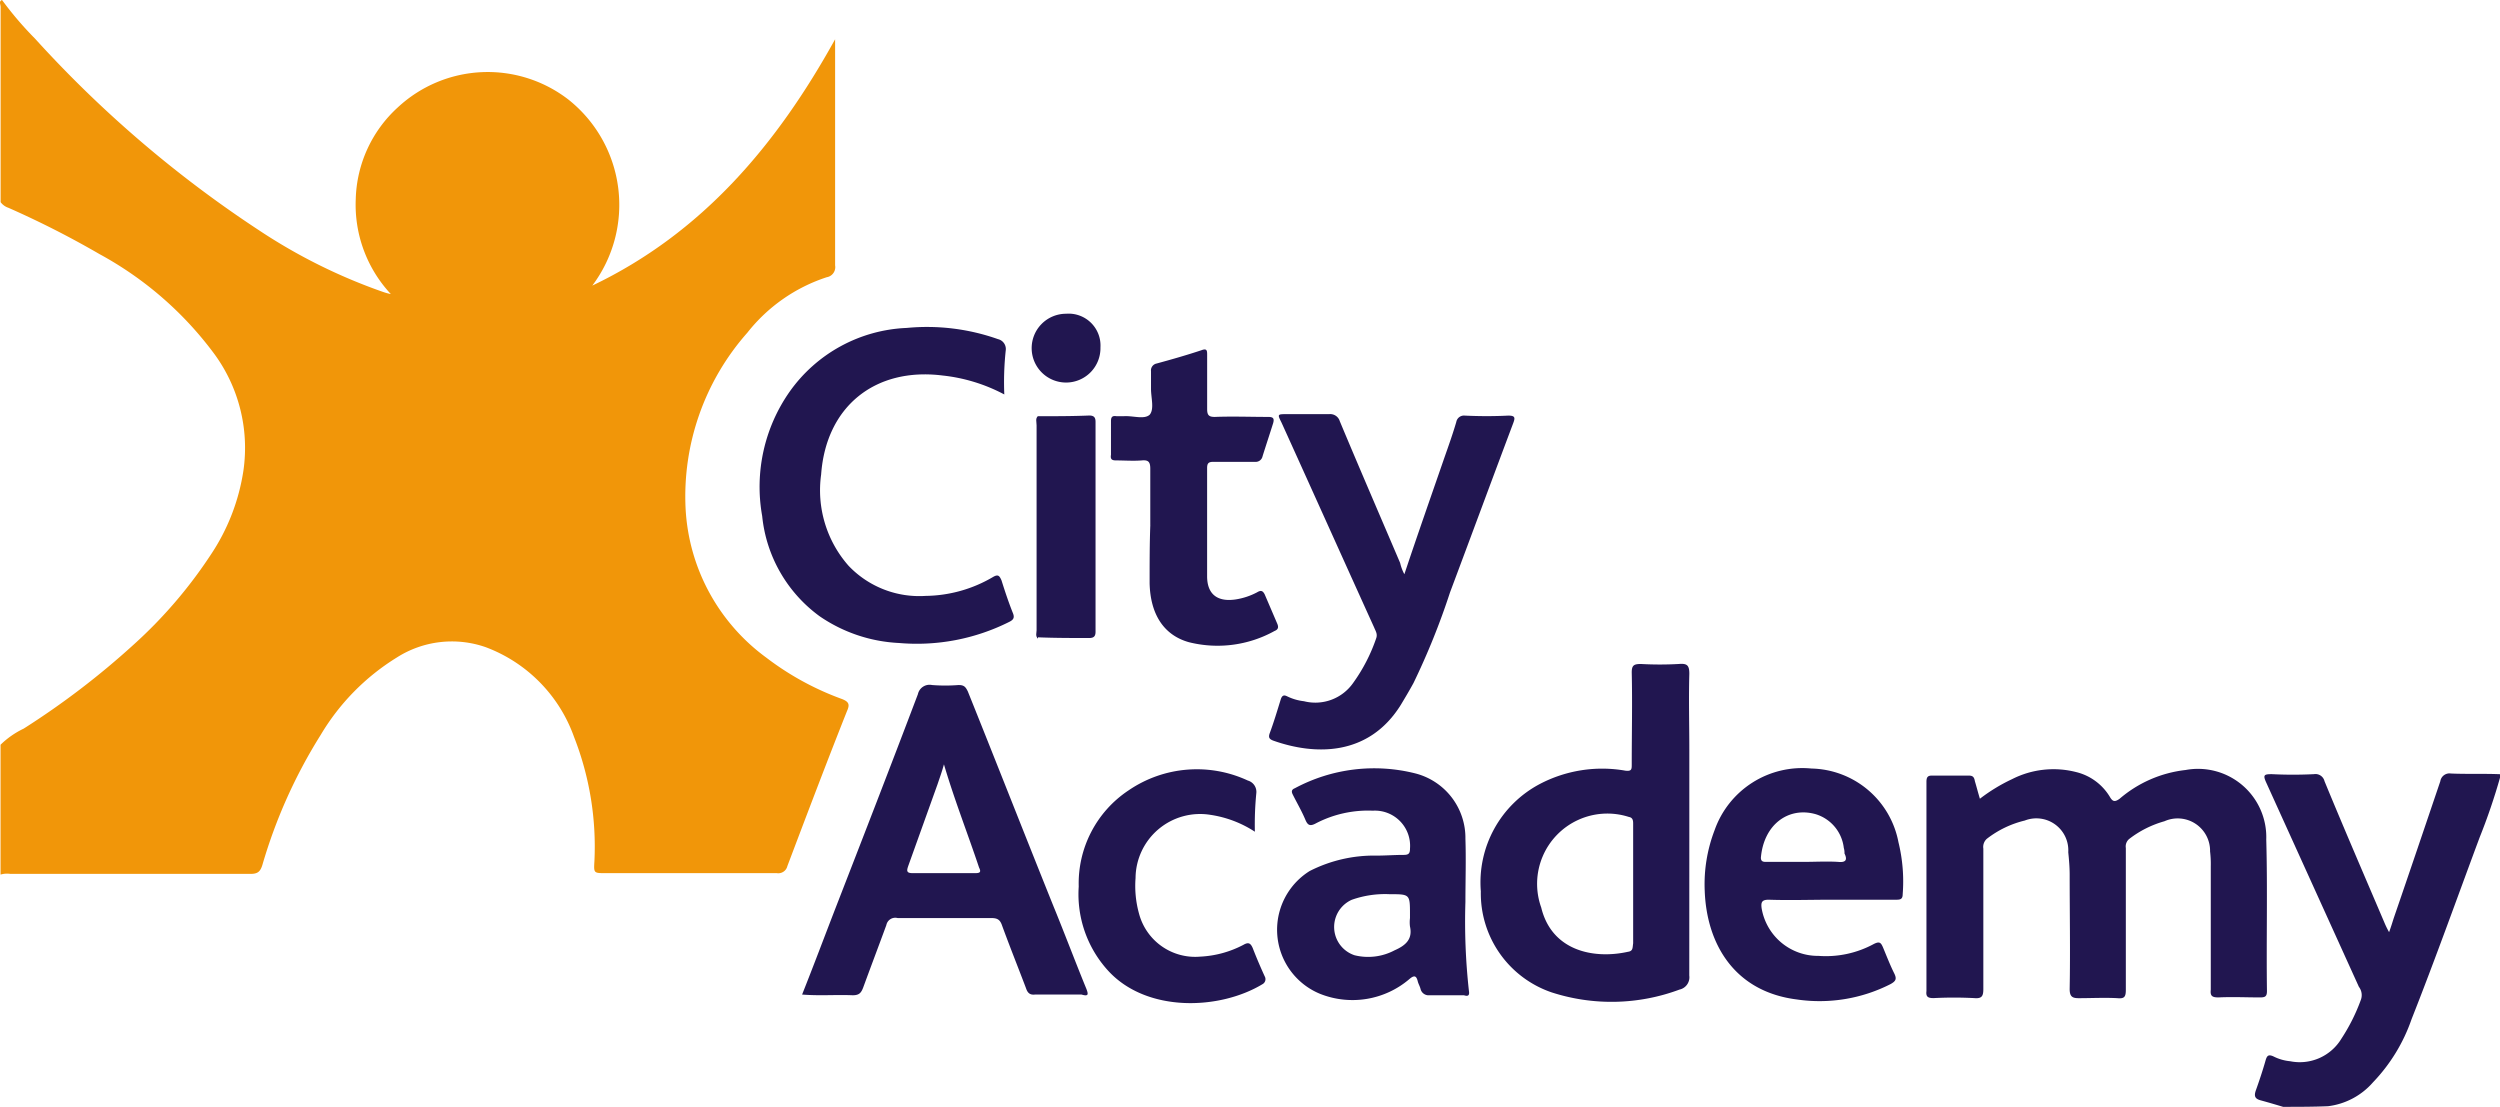 <svg xmlns="http://www.w3.org/2000/svg" width="142.089" height="62.909" viewBox="0 0 142.089 62.909">
  <g id="city-academy-logo" transform="translate(-0.011)">
    <path id="Path_39447" data-name="Path 39447" d="M.126,0A19.467,19.467,0,0,0,2,2.194a66.357,66.357,0,0,0,12.725,10.89,31.521,31.521,0,0,0,7.061,3.51,3.236,3.236,0,0,0,.439.12,7.442,7.442,0,0,1-1.995-5.385A7.3,7.3,0,0,1,22.625,6.1a7.5,7.5,0,0,1,9.694-.439,7.636,7.636,0,0,1,1.356,10.571c6.263-2.992,10.491-8.018,13.8-14V15.079a.582.582,0,0,1-.479.678,9.5,9.5,0,0,0-4.508,3.151,14.043,14.043,0,0,0-3.51,10.013,11.215,11.215,0,0,0,4.587,8.457,16.166,16.166,0,0,0,4.308,2.354c.4.16.439.319.279.678-1.157,2.912-2.274,5.864-3.391,8.816a.529.529,0,0,1-.6.4H34.433c-.678,0-.678,0-.638-.678a17.085,17.085,0,0,0-1.157-7.061,8.485,8.485,0,0,0-5.026-5.106,5.825,5.825,0,0,0-5.066.6,12.95,12.95,0,0,0-4.308,4.388,29.243,29.243,0,0,0-3.311,7.38c-.12.4-.279.519-.678.519H.6a1.281,1.281,0,0,0-.558.04v-7.38a4.894,4.894,0,0,1,1.316-.917A45.627,45.627,0,0,0,7.626,36.62a26.319,26.319,0,0,0,4.348-5.066,11.746,11.746,0,0,0,1.875-4.827,9.037,9.037,0,0,0-1.636-6.582,19.98,19.98,0,0,0-6.542-5.7A52.735,52.735,0,0,0,.485,11.808a.9.9,0,0,1-.439-.319V.4C.046.239-.073.08.126,0Z" transform="translate(0)" fill="#f19609"/>
    <path id="Path_39448" data-name="Path 39448" d="M322.887,129.148c-.4-.12-.8-.239-1.237-.359-.319-.08-.439-.2-.319-.558.2-.558.4-1.157.558-1.715.08-.279.16-.359.439-.239a2.653,2.653,0,0,0,.957.279,2.765,2.765,0,0,0,2.912-1.277,10.63,10.63,0,0,0,1.117-2.234.774.774,0,0,0-.12-.718l-5.266-11.608c-.2-.439-.12-.479.319-.479q1.2.06,2.393,0a.529.529,0,0,1,.6.4c1.117,2.713,2.274,5.385,3.431,8.1a5.164,5.164,0,0,0,.239.479c.12-.319.2-.6.279-.838.878-2.553,1.755-5.146,2.633-7.739a.526.526,0,0,1,.6-.439c.918.04,1.835,0,2.792.04v.2a33.937,33.937,0,0,1-1.157,3.391c-1.277,3.431-2.513,6.9-3.869,10.332a9.8,9.8,0,0,1-2.194,3.59,4.039,4.039,0,0,1-2.553,1.356C324.6,129.148,323.725,129.148,322.887,129.148Z" transform="translate(-193.114 -66.24)" fill="#211650"/>
    <path id="Path_39449" data-name="Path 39449" d="M277.521,111.258a9.822,9.822,0,0,1,1.835-1.117,5.187,5.187,0,0,1,3.63-.4,3.087,3.087,0,0,1,1.915,1.4c.16.279.279.319.558.12a6.938,6.938,0,0,1,3.75-1.636,3.88,3.88,0,0,1,4.587,3.949c.08,2.872,0,5.744.04,8.617,0,.319-.12.359-.4.359-.8,0-1.556-.04-2.354,0-.359,0-.479-.08-.439-.439v-7.021a5.892,5.892,0,0,0-.04-.838,1.841,1.841,0,0,0-2.593-1.715,5.86,5.86,0,0,0-1.995,1,.55.55,0,0,0-.2.519v8.058c0,.4-.08.519-.479.479-.718-.04-1.476,0-2.194,0-.359,0-.519-.08-.519-.519.04-2.154,0-4.348,0-6.5,0-.439-.04-.878-.08-1.277a1.816,1.816,0,0,0-2.473-1.8,5.676,5.676,0,0,0-2.154,1.037.619.619,0,0,0-.2.558v7.978c0,.4-.08.558-.519.519a22.38,22.38,0,0,0-2.314,0c-.319,0-.439-.08-.4-.4V110.3c0-.279.08-.359.319-.359h2.074c.239,0,.319.08.359.319C277.321,110.54,277.4,110.859,277.521,111.258Z" transform="translate(-164.981 -65.861)" fill="#211650"/>
    <path id="Path_39450" data-name="Path 39450" d="M122.177,50.41a9.66,9.66,0,0,0-3.51-1.077c-3.83-.479-6.622,1.755-6.9,5.625a6.488,6.488,0,0,0,1.556,5.186,5.546,5.546,0,0,0,4.388,1.715,7.709,7.709,0,0,0,3.83-1.077c.279-.16.359-.08.479.2.2.638.4,1.237.638,1.835.12.279.04.4-.2.519a11.7,11.7,0,0,1-6.263,1.2,8.7,8.7,0,0,1-4.508-1.516,8.038,8.038,0,0,1-3.271-5.7,9.411,9.411,0,0,1,1.556-7.061,8.585,8.585,0,0,1,6.662-3.63,12.085,12.085,0,0,1,5.186.638.576.576,0,0,1,.439.638A16.89,16.89,0,0,0,122.177,50.41Z" transform="translate(-65.086 -27.991)" fill="#211650"/>
    <path id="Path_39451" data-name="Path 39451" d="M188.513,68.1c.758-2.274,1.516-4.428,2.274-6.622.239-.678.479-1.356.678-2.034a.442.442,0,0,1,.479-.359c.838.04,1.675.04,2.473,0,.4,0,.4.12.279.439-1.2,3.191-2.393,6.423-3.59,9.614a40.8,40.8,0,0,1-2.074,5.146c-.239.439-.479.838-.718,1.237-1.835,2.952-4.907,2.872-7.26,2.034-.2-.08-.279-.16-.2-.4.239-.638.439-1.316.638-1.955.08-.239.2-.239.359-.16a2.905,2.905,0,0,0,.957.279,2.623,2.623,0,0,0,2.792-1.037,9.674,9.674,0,0,0,1.316-2.553c.08-.239-.04-.4-.12-.6-1.755-3.869-3.51-7.779-5.266-11.648-.239-.479-.239-.479.319-.479h2.393a.567.567,0,0,1,.6.4c1.117,2.673,2.274,5.345,3.431,8.058A2.551,2.551,0,0,0,188.513,68.1Z" transform="translate(-108.684 -35.464)" fill="#211650"/>
    <path id="Path_39452" data-name="Path 39452" d="M160.519,59.772V56.58c0-.359-.08-.519-.479-.479-.479.04-1,0-1.476,0-.239,0-.319-.08-.279-.319V53.868c0-.239.08-.319.319-.279h.4c.519-.04,1.157.2,1.476-.08.279-.319.08-.957.08-1.476v-1a.4.4,0,0,1,.319-.439c.878-.239,1.715-.479,2.553-.758.319-.12.319.04.319.279V53.19c0,.359.12.439.439.439,1-.04,1.995,0,3.032,0,.279,0,.359.08.279.359-.2.638-.4,1.237-.6,1.875a.4.4,0,0,1-.439.319h-2.354c-.279,0-.359.08-.359.359v6.143c0,1.037.6,1.476,1.636,1.316a3.847,3.847,0,0,0,1.2-.4c.2-.12.319-.12.439.12l.718,1.675c.08.2.04.319-.16.4a6.675,6.675,0,0,1-4.867.638c-1.436-.4-2.194-1.6-2.234-3.351,0-1.2,0-2.274.04-3.311Z" transform="translate(-95.131 -29.933)" fill="#211650"/>
    <path id="Path_39453" data-name="Path 39453" d="M163.709,113.156a6.3,6.3,0,0,0-2.513-.957,3.668,3.668,0,0,0-4.268,3.59,5.892,5.892,0,0,0,.2,2.034,3.3,3.3,0,0,0,3.471,2.433,5.872,5.872,0,0,0,2.473-.678c.279-.16.4-.08.519.2.2.519.439,1.077.678,1.6a.321.321,0,0,1-.12.439c-2.433,1.476-6.582,1.636-8.776-.758a6.44,6.44,0,0,1-1.675-4.787,6.346,6.346,0,0,1,2.832-5.465,6.876,6.876,0,0,1,6.782-.558.668.668,0,0,1,.479.718A18.4,18.4,0,0,0,163.709,113.156Z" transform="translate(-92.377 -65.885)" fill="#211650"/>
    <path id="Path_39454" data-name="Path 39454" d="M147.825,59.24c.957,0,1.955,0,2.912-.04.279,0,.359.12.359.359V71.487c0,.239-.08.359-.359.359-.957,0-1.955,0-2.912-.04-.08-.12-.04-.239-.04-.359V59.559A.473.473,0,0,1,147.825,59.24Z" transform="translate(-88.819 -35.584)" fill="#211650"/>
    <path id="Path_39455" data-name="Path 39455" d="M150.909,46.613a1.955,1.955,0,1,1-1.955-1.915A1.812,1.812,0,0,1,150.909,46.613Z" transform="translate(-88.353 -26.866)" fill="#211650"/>
    <path id="Path_39456" data-name="Path 39456" d="M147.75,59.3V71.946c-.16-.16-.08-.319-.08-.479V59.819C147.67,59.619,147.59,59.42,147.75,59.3Z" transform="translate(-88.744 -35.644)" fill="#211650"/>
    <path id="Path_39457" data-name="Path 39457" d="M222.846,103.724V99.456c0-1.436-.04-2.872,0-4.308,0-.479-.12-.6-.6-.558a19.4,19.4,0,0,1-2.154,0c-.4,0-.519.08-.519.479.04,1.755,0,3.471,0,5.226,0,.279,0,.4-.359.359a7.631,7.631,0,0,0-4.867.758,6.323,6.323,0,0,0-3.351,6.1,5.943,5.943,0,0,0,4.029,5.744,11.051,11.051,0,0,0,7.26-.16.715.715,0,0,0,.558-.8Zm-3.471,7.22c-1.955.439-4.348-.04-4.947-2.513a3.993,3.993,0,0,1,4.986-5.146c.239.04.239.239.239.4v6.782C219.615,110.705,219.655,110.9,219.375,110.945Z" transform="translate(-126.821 -56.852)" fill="#211650"/>
    <path id="Path_39458" data-name="Path 39458" d="M130.456,114.864c-.638-1.556-1.237-3.151-1.875-4.707-1.636-4.069-3.231-8.138-4.867-12.207-.12-.239-.2-.359-.519-.359a9.611,9.611,0,0,1-1.516,0,.678.678,0,0,0-.8.519c-1.556,4.109-3.151,8.218-4.747,12.326-.6,1.556-1.2,3.151-1.835,4.747,1,.08,1.915,0,2.872.04.359,0,.479-.12.6-.439.439-1.2.878-2.354,1.316-3.55a.519.519,0,0,1,.638-.4h5.306c.359,0,.519.08.638.439.439,1.2.918,2.393,1.356,3.55.08.239.2.4.519.359h2.633C130.576,115.3,130.576,115.183,130.456,114.864Zm-6.3-6.582h-3.59c-.359,0-.319-.16-.239-.4L122,103.216c.12-.359.239-.678.359-1.117.6,2.034,1.356,3.949,1.995,5.864C124.472,108.2,124.432,108.282,124.153,108.282Z" transform="translate(-68.698 -58.657)" fill="#211650"/>
    <path id="Path_39459" data-name="Path 39459" d="M192.867,122.119a35.641,35.641,0,0,1-.2-5.066c0-1.2.04-2.393,0-3.59a3.784,3.784,0,0,0-2.832-3.71,9.547,9.547,0,0,0-6.861.838c-.2.08-.2.2-.12.359.239.479.519.957.718,1.436.12.279.239.4.6.2a6.407,6.407,0,0,1,3.231-.718,2,2,0,0,1,2.114,2.154c0,.279-.08.359-.359.359-.519,0-1.037.04-1.516.04a8.051,8.051,0,0,0-3.83.878,3.936,3.936,0,0,0,.6,6.981,4.978,4.978,0,0,0,5.066-.838c.279-.239.4-.2.479.12.04.16.12.279.16.439a.469.469,0,0,0,.479.359h1.995C192.827,122.438,192.907,122.358,192.867,122.119Zm-4.228-2.314a3.207,3.207,0,0,1-2.274.279,1.693,1.693,0,0,1-.16-3.151,5.657,5.657,0,0,1,2.154-.319c1.157,0,1.157,0,1.157,1.157v.2a1.922,1.922,0,0,0,0,.479C189.675,119.167,189.276,119.526,188.638,119.805Z" transform="translate(-109.368 -65.792)" fill="#211650"/>
    <path id="Path_39460" data-name="Path 39460" d="M253.9,113.668a5.145,5.145,0,0,0-4.947-4.189,5.284,5.284,0,0,0-5.505,3.51,8.578,8.578,0,0,0-.558,3.471c.12,3.032,1.715,5.7,5.226,6.143a8.882,8.882,0,0,0,5.345-.878c.279-.16.359-.279.2-.6-.239-.479-.439-1-.638-1.476-.12-.279-.2-.359-.519-.2a5.715,5.715,0,0,1-3.151.678,3.245,3.245,0,0,1-3.231-2.713c-.04-.319,0-.479.4-.479,1.2.04,2.393,0,3.59,0h3.67c.239,0,.359-.04.359-.319A9.342,9.342,0,0,0,253.9,113.668Zm-3.431,1.117c-.638-.04-1.316,0-1.955,0H246.4c-.16,0-.319,0-.319-.239.16-1.875,1.556-2.912,3.112-2.473a2.276,2.276,0,0,1,1.6,1.915.991.991,0,0,1,.04.319C251.029,114.706,250.869,114.825,250.47,114.785Z" transform="translate(-145.989 -65.799)" fill="#211650"/>
  </g>
</svg>
